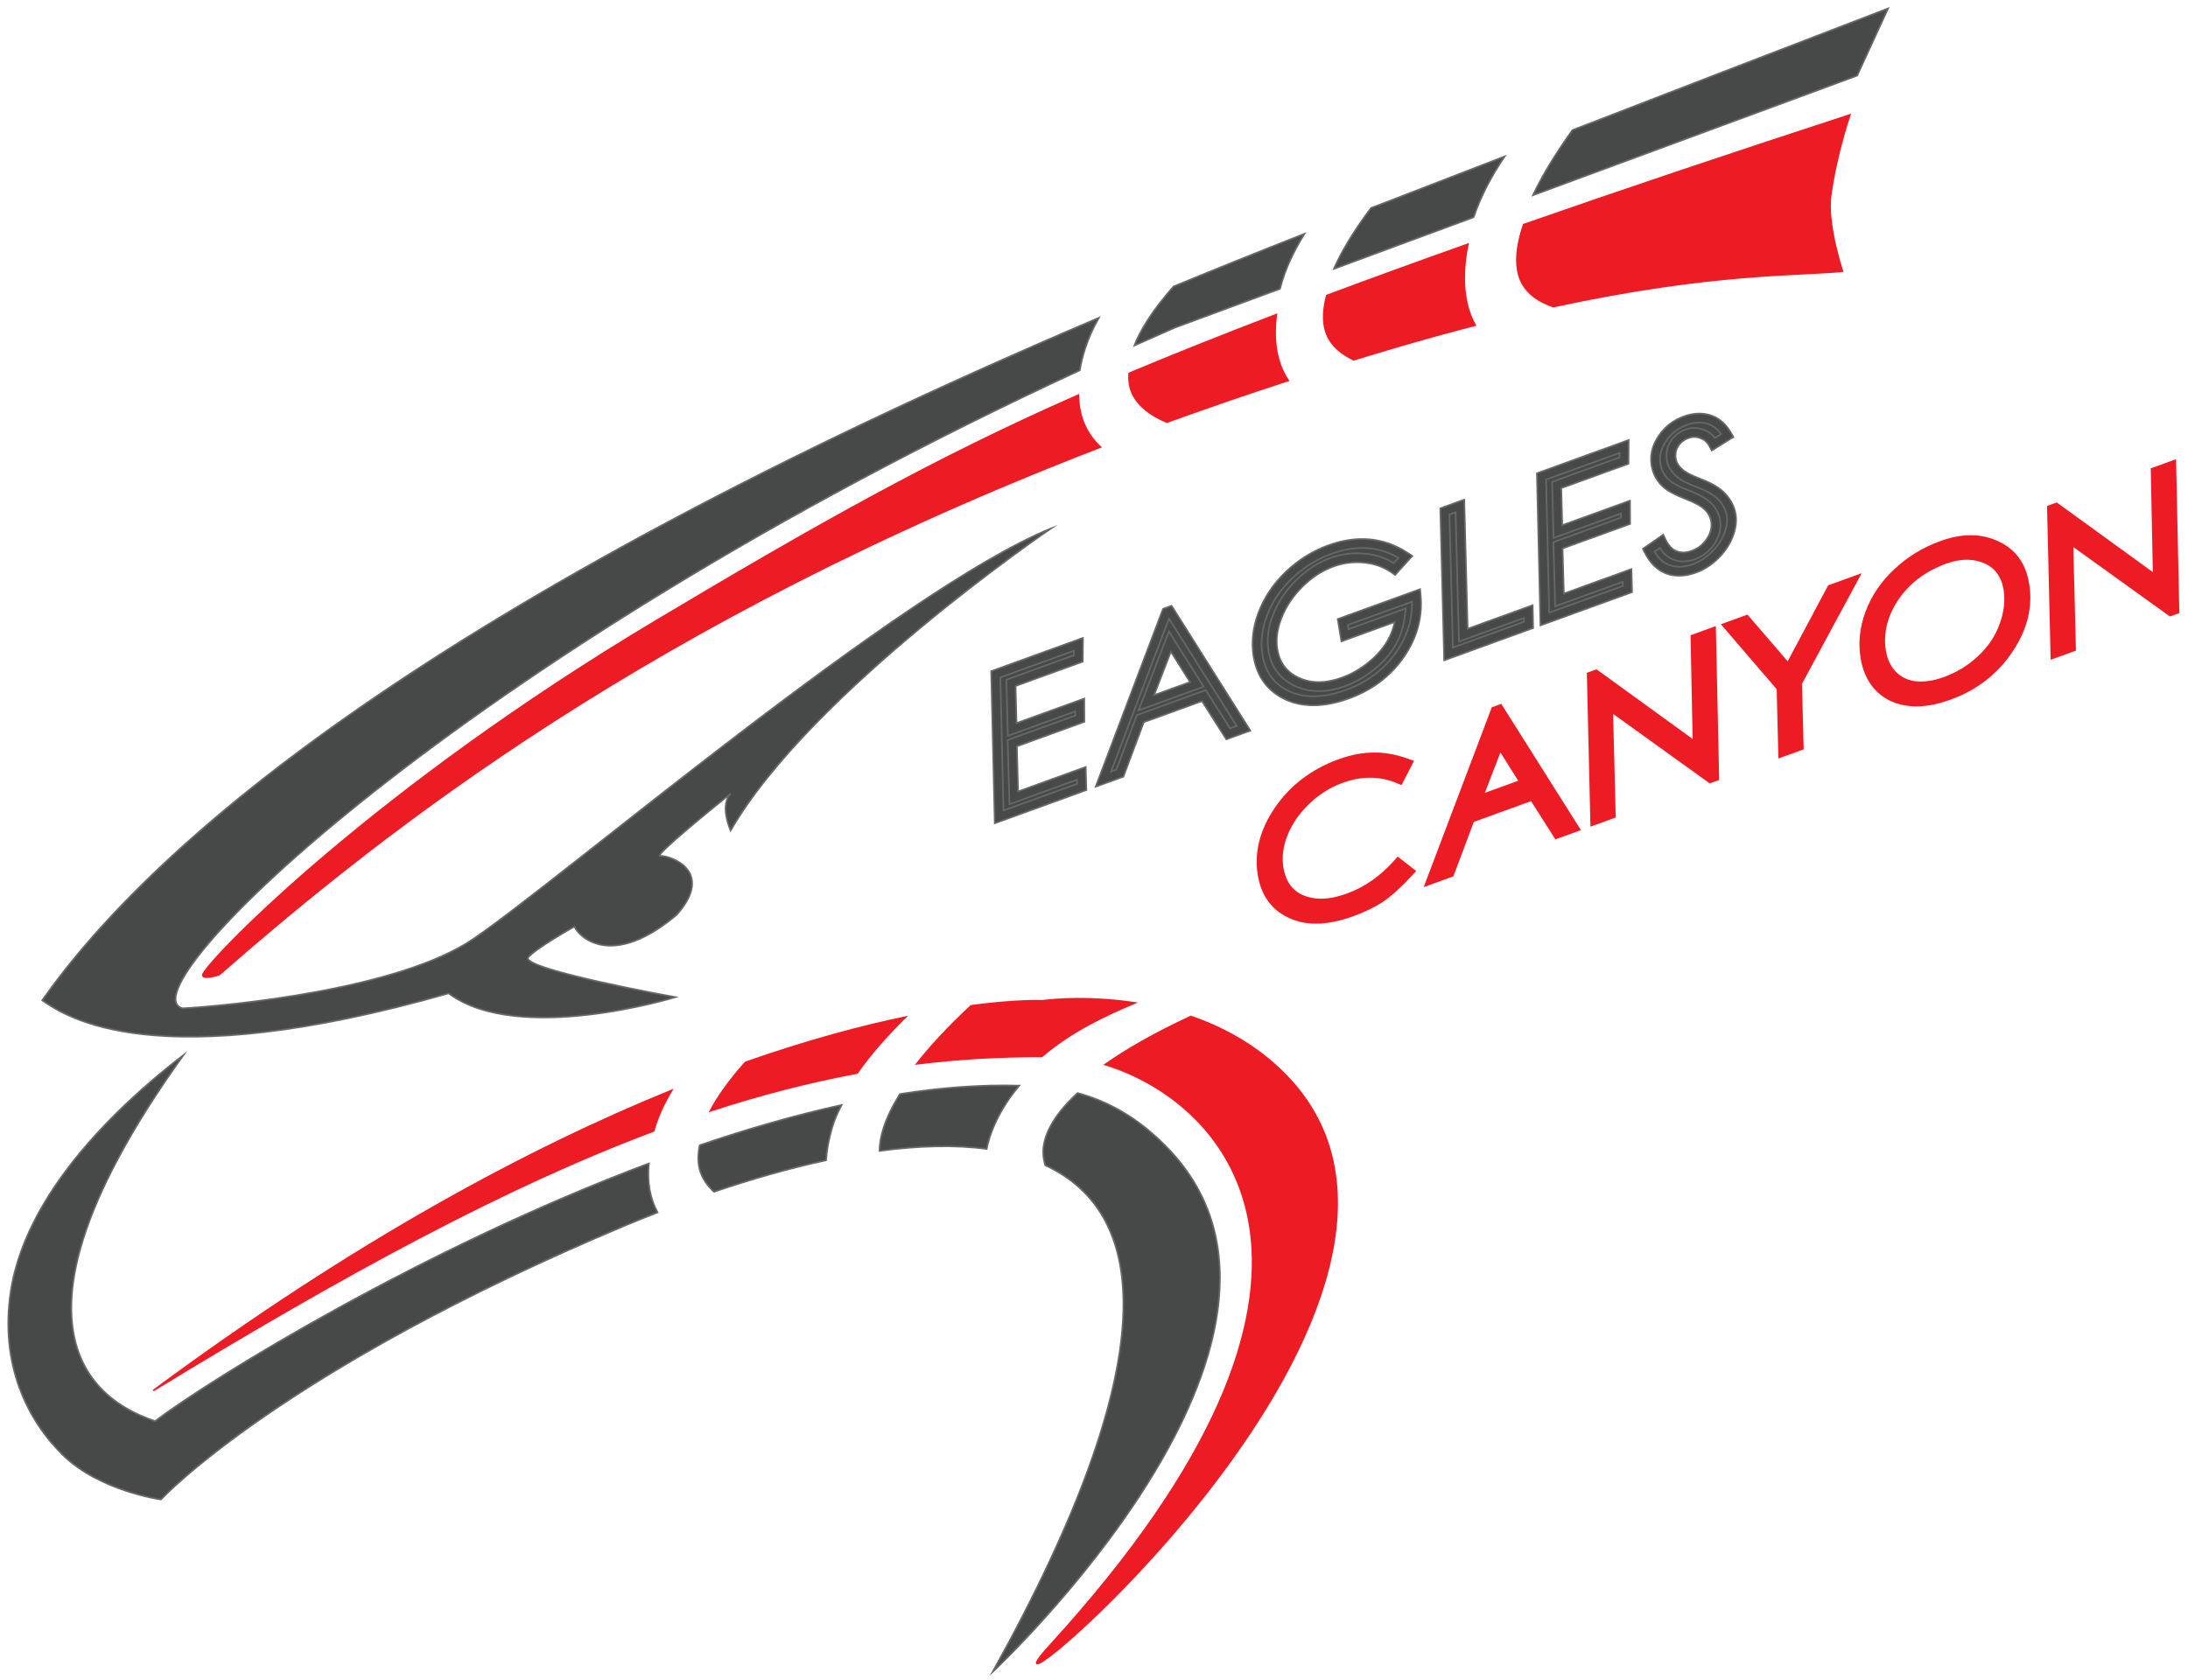 <?xml version="1.0" encoding="UTF-8" standalone="no"?>
<!DOCTYPE svg PUBLIC "-//W3C//DTD SVG 1.1//EN" "http://www.w3.org/Graphics/SVG/1.1/DTD/svg11.dtd">
<svg width="100%" height="100%" viewBox="0 0 1397 1073" version="1.1" xmlns="http://www.w3.org/2000/svg" xmlns:xlink="http://www.w3.org/1999/xlink" xml:space="preserve" xmlns:serif="http://www.serif.com/" style="fill-rule:evenodd;clip-rule:evenodd;stroke-miterlimit:10;">
    <g transform="matrix(1,0,0,1,-538.832,-1217.6)">
        <g transform="matrix(4.167,0,0,4.167,0,0)">
            <g transform="matrix(1,0,0,1,343.052,417.195)">
                <path d="M0,6.942C-2.109,9.342 -4.568,11.063 -7.307,12.057C-9.06,12.693 -10.662,12.976 -12.117,12.824C-13.525,12.672 -14.685,12.189 -15.555,11.397C-16.408,10.589 -16.963,9.461 -17.206,8.044C-17.487,6.423 -17.282,4.735 -16.595,3.021C-15.908,1.254 -14.786,-0.387 -13.259,-1.86C-11.728,-3.337 -9.971,-4.443 -8.037,-5.144C-5.09,-6.21 -2.27,-6.189 0.353,-5.076L0.942,-4.827L2.746,-8.314L2.004,-8.581C0.127,-9.256 -1.661,-9.581 -3.318,-9.532C-4.959,-9.531 -6.738,-9.187 -8.607,-8.509C-12.711,-7.019 -15.968,-4.545 -18.286,-1.153C-20.61,2.231 -21.483,5.721 -20.879,9.221C-20.273,12.683 -18.306,14.972 -15.022,16.027C-14.301,16.247 -13.535,16.378 -12.727,16.422C-10.86,16.523 -8.766,16.158 -6.474,15.326C-4.691,14.68 -3.138,13.925 -1.845,13.073C-0.584,12.205 0.898,10.855 2.561,9.063L3.073,8.511L0.429,6.454L0,6.942Z" style="fill:rgb(237,28,36);fill-rule:nonzero;stroke:rgb(237,28,36);stroke-width:0.25px;"/>
            </g>
        </g>
        <g transform="matrix(4.167,0,0,4.167,0,0)">
            <g transform="matrix(1,0,0,1,362.125,416.257)">
                <path d="M0,-4.337L-5.516,-2.337L-2.944,-9.013L0,-4.337ZM-4.145,-15.554L-14.459,11.693L-10.223,10.155L-7.089,1.807L1.829,-1.428L5.558,4.432L9.23,3.101L-2.838,-16.03L-4.145,-15.554Z" style="fill:rgb(237,28,36);fill-rule:nonzero;stroke:rgb(237,28,36);stroke-width:0.25px;"/>
            </g>
        </g>
        <g transform="matrix(4.167,0,0,4.167,0,0)">
            <g transform="matrix(1,0,0,1,388.469,417.401)">
                <path d="M0,-27.759L0.324,-11.696L-14.55,-22.482L-15.891,-21.995L-15.345,1.315L-11.716,-0.002L-12.122,-16.034L2.833,-5.278L4.128,-5.749L3.628,-29.074L0,-27.759Z" style="fill:rgb(237,28,36);fill-rule:nonzero;stroke:rgb(237,28,36);stroke-width:0.25px;"/>
            </g>
        </g>
        <g transform="matrix(4.167,0,0,4.167,0,0)">
            <g transform="matrix(1,0,0,1,409.516,406.536)">
                <path d="M0,-24.527L-6.267,-12.766L-12.495,-19.995L-16.316,-18.61L-7.853,-8.758L-7.593,1.734L-3.967,0.419L-4.227,-9.57L4.784,-26.261L0,-24.527Z" style="fill:rgb(237,28,36);fill-rule:nonzero;stroke:rgb(237,28,36);stroke-width:0.25px;"/>
            </g>
        </g>
        <g transform="matrix(4.167,0,0,4.167,0,0)">
            <g transform="matrix(1,0,0,1,422.853,377.741)">
                <path d="M0,18.992C-1.249,18.847 -2.261,18.375 -3.093,17.552C-3.922,16.731 -4.46,15.61 -4.695,14.215C-4.996,12.524 -4.815,10.755 -4.16,8.965C-3.468,7.135 -2.367,5.487 -0.891,4.067C0.621,2.627 2.459,1.51 4.573,0.743C5.865,0.273 7.087,0.07 8.227,0.132C8.891,0.168 9.527,0.294 10.133,0.511C12.044,1.189 13.167,2.572 13.561,4.729C13.846,6.458 13.647,8.27 12.967,10.121C12.313,11.963 11.206,13.626 9.677,15.063C8.135,16.515 6.356,17.612 4.388,18.326C2.757,18.917 1.285,19.14 0,18.992M12.532,-2.496C9.998,-3.682 7.06,-3.682 3.797,-2.497C1.125,-1.529 -1.243,-0.077 -3.24,1.817C-5.228,3.679 -6.692,5.844 -7.589,8.252C-8.472,10.632 -8.719,13.027 -8.325,15.379C-7.772,18.485 -6.226,20.653 -3.718,21.826C-2.735,22.265 -1.661,22.516 -0.507,22.579C1.235,22.674 3.165,22.34 5.267,21.578C9.257,20.131 12.426,17.688 14.684,14.316C16.996,10.903 17.852,7.369 17.227,3.813C16.708,0.788 15.125,-1.337 12.532,-2.496" style="fill:rgb(237,28,36);fill-rule:nonzero;"/>
            </g>
        </g>
        <g transform="matrix(4.167,0,0,4.167,0,0)">
            <g transform="matrix(1,0,0,1,422.853,377.741)">
                <path d="M0,18.992C-1.249,18.847 -2.261,18.375 -3.093,17.552C-3.922,16.731 -4.46,15.61 -4.695,14.215C-4.996,12.524 -4.815,10.755 -4.16,8.965C-3.468,7.135 -2.367,5.487 -0.891,4.067C0.621,2.627 2.459,1.51 4.573,0.743C5.865,0.273 7.087,0.07 8.227,0.132C8.891,0.168 9.527,0.294 10.133,0.511C12.044,1.189 13.167,2.572 13.561,4.729C13.846,6.458 13.647,8.27 12.967,10.121C12.313,11.963 11.206,13.626 9.677,15.063C8.135,16.515 6.356,17.612 4.388,18.326C2.757,18.917 1.285,19.14 0,18.992ZM12.532,-2.496C9.998,-3.682 7.06,-3.682 3.797,-2.497C1.125,-1.529 -1.243,-0.077 -3.24,1.817C-5.228,3.679 -6.692,5.844 -7.589,8.252C-8.472,10.632 -8.719,13.027 -8.325,15.379C-7.772,18.485 -6.226,20.653 -3.718,21.826C-2.735,22.265 -1.661,22.516 -0.507,22.579C1.235,22.674 3.165,22.34 5.267,21.578C9.257,20.131 12.426,17.688 14.684,14.316C16.996,10.903 17.852,7.369 17.227,3.813C16.708,0.788 15.125,-1.337 12.532,-2.496Z" style="fill:none;fill-rule:nonzero;stroke:rgb(237,28,36);stroke-width:0.25px;"/>
            </g>
        </g>
        <g transform="matrix(4.167,0,0,4.167,0,0)">
            <g transform="matrix(1,0,0,1,463.109,369.814)">
                <path d="M0,16.264L-0.499,-7.062L-4.127,-5.747L-3.805,10.317L-18.676,-0.469L-20.018,0.016L-19.472,23.326L-15.843,22.011L-16.249,5.979L-1.294,16.732L0,16.264Z" style="fill:rgb(237,28,36);fill-rule:nonzero;stroke:rgb(237,28,36);stroke-width:0.25px;"/>
            </g>
        </g>
        <g transform="matrix(4.167,0,0,4.167,0,0)">
            <g transform="matrix(1,0,0,1,294.546,417.396)">
                <path d="M0,-26.444L-0.018,-24.283L-10.331,-20.543L-10.145,-13.398L0.213,-17.154L0.223,-15.055L-10.134,-11.299L-9.9,-2.918L0.458,-6.675L0.513,-4.591L-12.147,0L-12.659,-21.852L0,-26.444Z" style="fill:rgb(71,72,72);fill-rule:nonzero;stroke:rgb(103,103,103);stroke-width:0.25px;"/>
            </g>
        </g>
        <g transform="matrix(4.167,0,0,4.167,0,0)">
            <g transform="matrix(1,0,0,1,282.588,412.315)">
                <path d="M0,-16.291L0.478,4.106L11.768,0.011L11.75,-0.619L1.395,3.138L1.118,-6.696L11.487,-10.457L11.484,-11.089L1.147,-7.34L0.923,-15.94L11.253,-19.687L11.259,-20.375L0,-16.291ZM-0.857,6.058L-1.403,-17.252L12.655,-22.349L12.626,-18.716L2.329,-14.981L2.478,-9.292L12.856,-13.056L12.873,-9.49L2.527,-5.737L2.72,1.188L13.08,-2.569L13.174,0.969L-0.857,6.058Z" style="fill:rgb(71,72,72);fill-rule:nonzero;stroke:rgb(103,103,103);stroke-width:0.25px;"/>
            </g>
        </g>
        <g transform="matrix(4.167,0,0,4.167,0,0)">
            <g transform="matrix(1,0,0,1,308.53,411.602)">
                <path d="M0,-25.722L11.314,-7.787L8.968,-6.936L5.239,-12.796L-4.498,-9.264L-7.631,-0.915L-10.154,0L-0.486,-25.546L0,-25.722ZM0.033,-21.076L-3.579,-11.702L4.167,-14.511L0.033,-21.076Z" style="fill:rgb(71,72,72);fill-rule:nonzero;stroke:rgb(103,103,103);stroke-width:0.25px;"/>
            </g>
        </g>
        <g transform="matrix(4.167,0,0,4.167,0,0)">
            <g transform="matrix(1,0,0,1,308.713,405.745)">
                <path d="M0,-13.686L-2.573,-7.01L2.944,-9.01L0,-13.686ZM-4.95,-4.679L-0.299,-16.751L5.026,-8.297L-4.95,-4.679ZM-0.289,-18.741L-9.158,4.696L-8.347,4.402L-5.215,-3.946L5.342,-7.776L9.071,-1.915L10.091,-2.285L-0.289,-18.741ZM-11.514,7.018L-1.202,-20.228L0.104,-20.704L12.173,-1.572L8.5,-0.24L4.771,-6.101L-4.146,-2.866L-7.278,5.482L-11.514,7.018Z" style="fill:rgb(71,72,72);fill-rule:nonzero;stroke:rgb(103,103,103);stroke-width:0.25px;"/>
            </g>
        </g>
        <g transform="matrix(4.167,0,0,4.167,0,0)">
            <g transform="matrix(1,0,0,1,344.652,397.293)">
                <path d="M0,-19.756L-1.68,-17.895C-3.026,-18.843 -4.543,-19.393 -6.237,-19.548C-7.939,-19.732 -9.616,-19.523 -11.268,-18.924C-13.099,-18.26 -14.773,-17.169 -16.293,-15.65C-17.812,-14.131 -18.924,-12.458 -19.631,-10.632C-20.349,-8.836 -20.572,-7.102 -20.299,-5.432C-19.901,-3.139 -18.663,-1.518 -16.582,-0.569C-14.503,0.379 -12.149,0.377 -9.522,-0.576C-7.959,-1.143 -6.52,-1.964 -5.208,-3.042C-3.866,-4.13 -2.84,-5.303 -2.128,-6.563C-1.386,-7.834 -0.932,-9.25 -0.764,-10.814L-9.263,-7.732L-9.599,-9.763L1.644,-13.841C1.947,-10.612 1.122,-7.591 -0.83,-4.779C-2.782,-1.968 -5.469,0.058 -8.892,1.3C-12.404,2.574 -15.431,2.653 -17.972,1.537C-20.524,0.393 -22.056,-1.622 -22.569,-4.508C-22.932,-6.613 -22.695,-8.77 -21.86,-10.976C-21.024,-13.183 -19.69,-15.169 -17.861,-16.934C-16,-18.712 -13.905,-20.022 -11.573,-20.868C-7.323,-22.409 -3.466,-22.039 0,-19.756Z" style="fill:rgb(71,72,72);fill-rule:nonzero;stroke:rgb(103,103,103);stroke-width:0.25px;"/>
            </g>
        </g>
        <g transform="matrix(4.167,0,0,4.167,0,0)">
            <g transform="matrix(1,0,0,1,338.645,398.356)">
                <path d="M0,-22.163C-1.688,-22.255 -3.457,-21.959 -5.33,-21.28C-7.561,-20.471 -9.595,-19.199 -11.377,-17.498C-13.122,-15.813 -14.412,-13.893 -15.208,-11.794C-15.996,-9.712 -16.222,-7.658 -15.882,-5.688C-15.407,-3.021 -14.033,-1.21 -11.683,-0.154C-9.324,0.88 -6.443,0.795 -3.121,-0.412C0.147,-1.596 2.749,-3.556 4.611,-6.234C6.276,-8.634 7.083,-11.222 7.017,-13.939L-2.818,-10.372L-2.711,-9.726L6.046,-12.901L5.929,-11.803C5.752,-10.152 5.264,-8.629 4.476,-7.277C3.727,-5.954 2.634,-4.702 1.234,-3.567C-0.13,-2.45 -1.65,-1.58 -3.28,-0.989C-6.071,0.024 -8.62,0.019 -10.861,-1.004C-13.152,-2.048 -14.534,-3.854 -14.972,-6.376C-15.266,-8.17 -15.027,-10.044 -14.264,-11.951C-13.53,-13.851 -12.354,-15.62 -10.774,-17.2C-9.186,-18.786 -7.411,-19.942 -5.495,-20.635C-3.749,-21.268 -1.953,-21.481 -0.156,-21.297C1.431,-21.151 2.9,-20.669 4.212,-19.86L4.939,-20.666C3.366,-21.57 1.726,-22.069 0,-22.163M-8.725,1.926C-9.981,1.857 -11.155,1.585 -12.244,1.107C-15.009,-0.134 -16.688,-2.339 -17.242,-5.45C-17.625,-7.668 -17.375,-9.967 -16.499,-12.282C-15.63,-14.573 -14.229,-16.664 -12.333,-18.493C-10.409,-20.331 -8.212,-21.703 -5.802,-22.578C-1.354,-24.19 2.744,-23.792 6.386,-21.395L7.058,-20.953L4.431,-18.041L3.93,-18.394C2.691,-19.266 1.271,-19.781 -0.293,-19.923C-1.889,-20.097 -3.479,-19.899 -5.025,-19.337C-6.749,-18.713 -8.356,-17.665 -9.798,-16.224C-11.242,-14.781 -12.312,-13.173 -12.98,-11.445C-13.65,-9.768 -13.862,-8.142 -13.611,-6.605C-13.251,-4.539 -12.165,-3.115 -10.289,-2.26C-8.388,-1.392 -6.189,-1.402 -3.751,-2.287C-2.268,-2.825 -0.884,-3.616 0.362,-4.637C1.63,-5.665 2.61,-6.784 3.278,-7.965C3.79,-8.843 4.157,-9.801 4.377,-10.828L-3.8,-7.863L-4.366,-11.278L8.254,-15.856L8.337,-14.969C8.656,-11.588 7.783,-8.385 5.744,-5.447C3.716,-2.529 0.892,-0.398 -2.65,0.886C-4.838,1.68 -6.87,2.027 -8.725,1.926" style="fill:rgb(71,72,72);fill-rule:nonzero;"/>
            </g>
        </g>
        <g transform="matrix(4.167,0,0,4.167,0,0)">
            <g transform="matrix(1,0,0,1,338.645,398.356)">
                <path d="M0,-22.163C-1.688,-22.255 -3.457,-21.959 -5.33,-21.28C-7.561,-20.471 -9.595,-19.199 -11.377,-17.498C-13.122,-15.813 -14.412,-13.893 -15.208,-11.794C-15.996,-9.712 -16.222,-7.658 -15.882,-5.688C-15.407,-3.021 -14.033,-1.21 -11.683,-0.154C-9.324,0.88 -6.443,0.795 -3.121,-0.412C0.147,-1.596 2.749,-3.556 4.611,-6.234C6.276,-8.634 7.083,-11.222 7.017,-13.939L-2.818,-10.372L-2.711,-9.726L6.046,-12.901L5.929,-11.803C5.752,-10.152 5.264,-8.629 4.476,-7.277C3.727,-5.954 2.634,-4.702 1.234,-3.567C-0.13,-2.45 -1.65,-1.58 -3.28,-0.989C-6.071,0.024 -8.62,0.019 -10.861,-1.004C-13.152,-2.048 -14.534,-3.854 -14.972,-6.376C-15.266,-8.17 -15.027,-10.044 -14.264,-11.951C-13.53,-13.851 -12.354,-15.62 -10.774,-17.2C-9.186,-18.786 -7.411,-19.942 -5.495,-20.635C-3.749,-21.268 -1.953,-21.481 -0.156,-21.297C1.431,-21.151 2.9,-20.669 4.212,-19.86L4.939,-20.666C3.366,-21.57 1.726,-22.069 0,-22.163ZM-8.725,1.926C-9.981,1.857 -11.155,1.585 -12.244,1.107C-15.009,-0.134 -16.688,-2.339 -17.242,-5.45C-17.625,-7.668 -17.375,-9.967 -16.499,-12.282C-15.63,-14.573 -14.229,-16.664 -12.333,-18.493C-10.409,-20.331 -8.212,-21.703 -5.802,-22.578C-1.354,-24.19 2.744,-23.792 6.386,-21.395L7.058,-20.953L4.431,-18.041L3.93,-18.394C2.691,-19.266 1.271,-19.781 -0.293,-19.923C-1.889,-20.097 -3.479,-19.899 -5.025,-19.337C-6.749,-18.713 -8.356,-17.665 -9.798,-16.224C-11.242,-14.781 -12.312,-13.173 -12.98,-11.445C-13.65,-9.768 -13.862,-8.142 -13.611,-6.605C-13.251,-4.539 -12.165,-3.115 -10.289,-2.26C-8.388,-1.392 -6.189,-1.402 -3.751,-2.287C-2.268,-2.825 -0.884,-3.616 0.362,-4.637C1.63,-5.665 2.61,-6.784 3.278,-7.965C3.79,-8.843 4.157,-9.801 4.377,-10.828L-3.8,-7.863L-4.366,-11.278L8.254,-15.856L8.337,-14.969C8.656,-11.588 7.783,-8.385 5.744,-5.447C3.716,-2.529 0.892,-0.398 -2.65,0.886C-4.838,1.68 -6.87,2.027 -8.725,1.926Z" style="fill:none;fill-rule:nonzero;stroke:rgb(103,103,103);stroke-width:0.25px;"/>
            </g>
        </g>
        <g transform="matrix(4.167,0,0,4.167,0,0)">
            <g transform="matrix(1,0,0,1,350.701,391.587)">
                <path d="M0,-21.002L2.302,-21.837L2.821,-2.04L12.78,-5.652L12.819,-3.612L0.557,0.835L0,-21.002Z" style="fill:rgb(71,72,72);fill-rule:nonzero;stroke:rgb(103,103,103);stroke-width:0.25px;"/>
            </g>
        </g>
        <g transform="matrix(4.167,0,0,4.167,0,0)">
            <g transform="matrix(1,0,0,1,351.404,391.107)">
                <path d="M0,-20.043L0.519,0.338L11.416,-3.613L11.404,-4.195L1.452,-0.585L0.933,-20.381L0,-20.043ZM-0.811,2.29L-1.406,-21.001L2.263,-22.333L2.783,-2.537L12.747,-6.151L12.815,-2.653L-0.811,2.29Z" style="fill:rgb(71,72,72);fill-rule:nonzero;stroke:rgb(103,103,103);stroke-width:0.25px;"/>
            </g>
        </g>
        <g transform="matrix(4.167,0,0,4.167,0,0)">
            <g transform="matrix(1,0,0,1,378.162,387.069)">
                <path d="M0,-26.444L-0.018,-24.283L-10.332,-20.542L-10.145,-13.398L0.213,-17.154L0.223,-15.055L-10.134,-11.299L-9.9,-2.918L0.458,-6.675L0.513,-4.591L-12.147,0L-12.659,-21.852L0,-26.444Z" style="fill:rgb(71,72,72);fill-rule:nonzero;stroke:rgb(103,103,103);stroke-width:0.25px;"/>
            </g>
        </g>
        <g transform="matrix(4.167,0,0,4.167,0,0)">
            <g transform="matrix(1,0,0,1,366.204,381.985)">
                <path d="M0,-16.288L0.478,4.108L11.768,0.014L11.75,-0.617L1.394,3.141L1.12,-6.694L11.488,-10.455L11.486,-11.088L1.149,-7.339L0.923,-15.938L11.254,-19.685L11.26,-20.373L0,-16.288ZM-0.857,6.06L-1.403,-17.249L12.657,-22.348L12.628,-18.714L2.329,-14.979L2.479,-9.289L12.858,-13.054L12.875,-9.488L2.528,-5.736L2.721,1.191L13.08,-2.567L13.174,0.972L-0.857,6.06Z" style="fill:rgb(71,72,72);fill-rule:nonzero;stroke:rgb(103,103,103);stroke-width:0.25px;"/>
            </g>
        </g>
        <g transform="matrix(4.167,0,0,4.167,0,0)">
            <g transform="matrix(1,0,0,1,393.977,377.092)">
                <path d="M0,-18.146L-2.125,-16.825C-2.542,-17.609 -3.133,-18.13 -3.893,-18.388C-4.637,-18.685 -5.406,-18.691 -6.203,-18.402C-7.028,-18.102 -7.675,-17.583 -8.143,-16.847C-8.58,-16.12 -8.723,-15.317 -8.572,-14.436C-8.421,-13.656 -7.987,-12.962 -7.265,-12.356C-6.847,-11.94 -5.861,-11.43 -4.306,-10.825C-2.682,-10.212 -1.506,-9.503 -0.78,-8.698C-0.054,-7.893 0.396,-7.021 0.57,-6.082C0.764,-5.084 0.624,-3.997 0.148,-2.823C-0.308,-1.689 -1.006,-0.669 -1.946,0.24C-2.885,1.149 -3.916,1.806 -5.037,2.213C-6.542,2.758 -7.911,2.803 -9.144,2.35C-10.348,1.886 -11.316,0.918 -12.05,-0.553L-10.09,-1.915C-9.556,-0.807 -8.86,-0.09 -8.008,0.234C-7.156,0.56 -6.228,0.54 -5.224,0.176C-4.104,-0.23 -3.208,-0.939 -2.539,-1.949C-1.852,-2.999 -1.607,-4.074 -1.805,-5.17C-1.954,-5.951 -2.319,-6.636 -2.901,-7.227C-3.493,-7.847 -4.547,-8.45 -6.061,-9.036C-7.657,-9.66 -8.729,-10.223 -9.278,-10.725C-10.152,-11.476 -10.699,-12.43 -10.918,-13.586C-11.163,-14.999 -10.851,-16.348 -9.982,-17.632C-9.121,-18.946 -7.94,-19.874 -6.435,-20.42C-5.136,-20.891 -3.92,-20.949 -2.79,-20.591C-1.658,-20.233 -0.728,-19.418 0,-18.146Z" style="fill:rgb(71,72,72);fill-rule:nonzero;stroke:rgb(103,103,103);stroke-width:0.25px;"/>
            </g>
        </g>
        <g transform="matrix(4.167,0,0,4.167,0,0)">
            <g transform="matrix(1,0,0,1,382.829,359.17)">
                <path d="M0,17.583C0.611,18.609 1.351,19.282 2.253,19.628C3.315,20.019 4.538,19.972 5.875,19.486C6.9,19.113 7.858,18.502 8.724,17.667C9.59,16.827 10.24,15.877 10.656,14.841C11.079,13.799 11.208,12.834 11.041,11.971C10.89,11.158 10.491,10.391 9.856,9.687C9.21,8.97 8.114,8.316 6.598,7.743C4.908,7.085 3.894,6.551 3.395,6.056C2.597,5.387 2.078,4.553 1.898,3.617C1.717,2.557 1.891,1.587 2.414,0.719C2.973,-0.16 3.743,-0.777 4.71,-1.128C5.665,-1.475 6.608,-1.47 7.511,-1.106C8.193,-0.876 8.776,-0.452 9.236,0.153L10.191,-0.441C9.619,-1.244 8.946,-1.759 8.15,-2.01C7.164,-2.325 6.113,-2.27 4.948,-1.849C3.575,-1.35 2.526,-0.527 1.743,0.67C0.965,1.818 0.694,2.976 0.911,4.218C1.099,5.215 1.561,6.021 2.321,6.674C2.668,6.992 3.46,7.509 5.339,8.244C6.959,8.87 8.075,9.517 8.746,10.219C9.414,10.899 9.846,11.709 10.021,12.622C10.251,13.901 9.971,15.154 9.187,16.352C8.436,17.486 7.419,18.291 6.16,18.748C4.999,19.167 3.9,19.185 2.893,18.801C2.077,18.491 1.383,17.89 0.825,17.01L0,17.583ZM3.434,21.261C2.857,21.23 2.301,21.117 1.767,20.92C0.392,20.391 -0.71,19.301 -1.52,17.676L-1.786,17.143L1.328,14.98L1.679,15.708C2.133,16.647 2.707,17.253 3.385,17.51C4.083,17.781 4.838,17.758 5.689,17.45C6.677,17.092 7.445,16.484 8.034,15.593C8.624,14.69 8.83,13.8 8.664,12.875C8.541,12.232 8.243,11.676 7.756,11.18C7.228,10.628 6.248,10.075 4.839,9.531C3.145,8.868 2.023,8.272 1.404,7.707C0.428,6.868 -0.2,5.773 -0.447,4.465C-0.726,2.866 -0.375,1.334 0.595,-0.097C1.529,-1.522 2.837,-2.552 4.477,-3.147C5.918,-3.668 7.293,-3.728 8.566,-3.327C9.862,-2.917 10.933,-1.988 11.747,-0.566L12.077,0.012L8.76,2.074L8.414,1.422C8.079,0.793 7.628,0.389 7.033,0.187C6.41,-0.061 5.815,-0.062 5.182,0.17C4.497,0.418 3.977,0.835 3.588,1.446C3.244,2.016 3.133,2.65 3.256,3.37C3.374,3.982 3.725,4.533 4.327,5.039C4.565,5.271 5.179,5.71 7.092,6.454C8.833,7.112 10.074,7.867 10.881,8.762C11.689,9.659 12.2,10.652 12.398,11.714C12.614,12.838 12.459,14.066 11.936,15.358C11.448,16.573 10.69,17.683 9.683,18.659C8.677,19.631 7.555,20.346 6.347,20.784C5.33,21.152 4.355,21.311 3.434,21.261" style="fill:rgb(71,72,72);fill-rule:nonzero;"/>
            </g>
        </g>
        <g transform="matrix(4.167,0,0,4.167,0,0)">
            <g transform="matrix(1,0,0,1,382.829,359.17)">
                <path d="M0,17.583C0.611,18.609 1.351,19.282 2.253,19.628C3.315,20.019 4.538,19.972 5.875,19.486C6.9,19.113 7.858,18.502 8.724,17.667C9.59,16.827 10.24,15.877 10.656,14.841C11.079,13.799 11.208,12.834 11.041,11.971C10.89,11.158 10.491,10.391 9.856,9.687C9.21,8.97 8.114,8.316 6.598,7.743C4.908,7.085 3.894,6.551 3.395,6.056C2.597,5.387 2.078,4.553 1.898,3.617C1.717,2.557 1.891,1.587 2.414,0.719C2.973,-0.16 3.743,-0.777 4.71,-1.128C5.665,-1.475 6.608,-1.47 7.511,-1.106C8.193,-0.876 8.776,-0.452 9.236,0.153L10.191,-0.441C9.619,-1.244 8.946,-1.759 8.15,-2.01C7.164,-2.325 6.113,-2.27 4.948,-1.849C3.575,-1.35 2.526,-0.527 1.743,0.67C0.965,1.818 0.694,2.976 0.911,4.218C1.099,5.215 1.561,6.021 2.321,6.674C2.668,6.992 3.46,7.509 5.339,8.244C6.959,8.87 8.075,9.517 8.746,10.219C9.414,10.899 9.846,11.709 10.021,12.622C10.251,13.901 9.971,15.154 9.187,16.352C8.436,17.486 7.419,18.291 6.16,18.748C4.999,19.167 3.9,19.185 2.893,18.801C2.077,18.491 1.383,17.89 0.825,17.01L0,17.583ZM3.434,21.261C2.857,21.23 2.301,21.117 1.767,20.92C0.392,20.391 -0.71,19.301 -1.52,17.676L-1.786,17.143L1.328,14.98L1.679,15.708C2.133,16.647 2.707,17.253 3.385,17.51C4.083,17.781 4.838,17.758 5.689,17.45C6.677,17.092 7.445,16.484 8.034,15.593C8.624,14.69 8.83,13.8 8.664,12.875C8.541,12.232 8.243,11.676 7.756,11.18C7.228,10.628 6.248,10.075 4.839,9.531C3.145,8.868 2.023,8.272 1.404,7.707C0.428,6.868 -0.2,5.773 -0.447,4.465C-0.726,2.866 -0.375,1.334 0.595,-0.097C1.529,-1.522 2.837,-2.552 4.477,-3.147C5.918,-3.668 7.293,-3.728 8.566,-3.327C9.862,-2.917 10.933,-1.988 11.747,-0.566L12.077,0.012L8.76,2.074L8.414,1.422C8.079,0.793 7.628,0.389 7.033,0.187C6.41,-0.061 5.815,-0.062 5.182,0.17C4.497,0.418 3.977,0.835 3.588,1.446C3.244,2.016 3.133,2.65 3.256,3.37C3.374,3.982 3.725,4.533 4.327,5.039C4.565,5.271 5.179,5.71 7.092,6.454C8.833,7.112 10.074,7.867 10.881,8.762C11.689,9.659 12.2,10.652 12.398,11.714C12.614,12.838 12.459,14.066 11.936,15.358C11.448,16.573 10.69,17.683 9.683,18.659C8.677,19.631 7.555,20.346 6.347,20.784C5.33,21.152 4.355,21.311 3.434,21.261Z" style="fill:none;fill-rule:nonzero;stroke:rgb(103,103,103);stroke-width:0.25px;"/>
            </g>
        </g>
        <g transform="matrix(4.167,0,0,4.167,0,0)">
            <g transform="matrix(0.02,-1,-1,-0.02,268.696,496.758)">
                <path d="M41.991,-55.669C45.73,-51.484 48.115,-46.738 49.616,-42.09C46.868,-36.497 44.315,-32.281 41.991,-29.113C36.641,-47.918 10.681,-73.199 -47.135,-22.458C-65.402,-6.425 8.719,-92.907 41.991,-55.669" style="fill:rgb(237,28,36);fill-rule:nonzero;"/>
            </g>
        </g>
        <g transform="matrix(4.167,0,0,4.167,0,0)">
            <g transform="matrix(0.02,-1,-1,-0.02,268.696,496.758)">
                <path d="M41.991,-55.669C45.73,-51.484 48.115,-46.738 49.616,-42.09C46.868,-36.497 44.315,-32.281 41.991,-29.113C36.641,-47.918 10.681,-73.199 -47.135,-22.458C-65.402,-6.425 8.719,-92.907 41.991,-55.669Z" style="fill:none;fill-rule:nonzero;stroke:rgb(237,28,36);stroke-width:0.25px;"/>
            </g>
        </g>
        <g transform="matrix(4.167,0,0,4.167,0,0)">
            <g transform="matrix(-0.463,-0.886,-0.886,0.463,160.184,457.411)">
                <path d="M-39.048,-57.897C-37.465,-59.446 -36.162,-61.175 -35.063,-62.996C-32.863,-40.009 -33.007,-9.659 -39.048,28.747C-36.745,-5.761 -36.326,-33.621 -39.29,-57.676C-39.21,-57.753 -39.129,-57.818 -39.048,-57.897" style="fill:rgb(237,28,36);fill-rule:nonzero;"/>
            </g>
        </g>
        <g transform="matrix(4.167,0,0,4.167,0,0)">
            <g transform="matrix(-0.463,-0.886,-0.886,0.463,160.184,457.411)">
                <path d="M-39.048,-57.897C-37.465,-59.446 -36.162,-61.175 -35.063,-62.996C-32.863,-40.009 -33.007,-9.659 -39.048,28.747C-36.745,-5.761 -36.326,-33.621 -39.29,-57.676C-39.21,-57.753 -39.129,-57.818 -39.048,-57.897Z" style="fill:none;fill-rule:nonzero;stroke:rgb(237,28,36);stroke-width:0.25px;"/>
            </g>
        </g>
        <g transform="matrix(4.167,0,0,4.167,0,0)">
            <g transform="matrix(1,0,0,1,289.036,454.348)">
                <path d="M0,-8.766C0,-8.766 -3.781,-8.945 -10.927,-8.002C-14.516,-4.657 -17.226,-1.704 -19.261,0.893C-12.915,0.108 -6.556,-0.269 -0.105,-0.233C4.35,-4.053 9.653,-6.571 14.175,-8.443C6.199,-9.659 0,-8.766 0,-8.766Z" style="fill:rgb(237,28,36);fill-rule:nonzero;stroke:rgb(237,28,36);stroke-width:0.25px;"/>
            </g>
        </g>
        <g transform="matrix(4.167,0,0,4.167,0,0)">
            <g transform="matrix(-0.433,-0.901,-0.901,0.433,240.142,444.903)">
                <path d="M-14.96,-23.793C-13.317,-17.146 -11.713,-8.805 -10.588,1.323C-12.072,4.886 -13.554,7.501 -14.96,9.406C-16.013,1.456 -17.501,-6.104 -19.477,-13.39C-17.707,-16.559 -16.179,-20.213 -14.96,-23.793Z" style="fill:rgb(237,28,36);fill-rule:nonzero;stroke:rgb(237,28,36);stroke-width:0.25px;"/>
            </g>
        </g>
        <g transform="matrix(4.167,0,0,4.167,0,0)">
            <g transform="matrix(1,0,0,1,157.296,351.422)">
                <path d="M0,95.316C-9.297,92.84 41.462,41.965 137.462,-2.473C137.633,-3.527 137.902,-4.628 138.271,-5.775C138.809,-7.446 139.533,-9.023 140.384,-10.515C38.378,32.928 -4.332,69.651 -21.514,94.091C-17.808,96.646 -4.239,105.831 40.756,93.017C51.47,100.992 75.503,93.602 75.503,93.602C75.503,93.602 52.563,89.462 52.892,87.581C53.872,86.21 60.388,82.568 60.085,82.758C59.783,82.952 64.565,90.352 75.694,80.981C81.746,74.169 74.482,71.833 73.17,71.963C72.004,72.077 81.792,64.146 83.986,62.378C83.391,63.005 82.551,64.593 83.959,68.066C96.179,46.843 133.041,21.771 133.041,21.771C109.775,31.254 58.398,75.24 44.532,84.689C33.155,92.438 7.166,94.913 0,95.316Z" style="fill:rgb(71,72,72);fill-rule:nonzero;stroke:rgb(103,103,103);stroke-width:0.25px;"/>
            </g>
        </g>
        <g transform="matrix(4.167,0,0,4.167,0,0)">
            <g transform="matrix(0.188,0.982,0.982,-0.188,383.157,287.844)">
                <path d="M21.441,-17.255C24.752,-20.733 27.624,-23.258 30.104,-25.072C27.588,-9.899 24.665,7.731 21.441,27.166L12.217,33.763C15.604,14.866 18.681,-2.075 21.441,-17.255Z" style="fill:rgb(71,72,72);fill-rule:nonzero;stroke:rgb(103,103,103);stroke-width:0.25px;"/>
            </g>
        </g>
        <g transform="matrix(4.167,0,0,4.167,0,0)">
            <g transform="matrix(1,0,0,1,329.194,345.149)">
                <path d="M0,-17.12C-6.916,-14.404 -13.601,-11.711 -20.067,-9.041C-23.356,-5.316 -25.157,-2.339 -26.07,0C-24.019,-0.916 -21.956,-1.829 -19.866,-2.738C-19.81,-2.762 -14.053,-4.89 -3.76,-8.693C-2.974,-11.739 -1.623,-14.549 0,-17.12Z" style="fill:rgb(71,72,72);fill-rule:nonzero;stroke:rgb(103,103,103);stroke-width:0.25px;"/>
            </g>
        </g>
        <g transform="matrix(4.167,0,0,4.167,0,0)">
            <g transform="matrix(1,0,0,1,342.116,326.547)">
                <path d="M0,-3.515C-0.915,-3.166 -1.82,-2.819 -2.727,-2.471C-5.519,1.243 -7.316,4.322 -8.418,6.856C-2.278,4.588 4.899,1.936 12.984,-1.051C14.114,-4.398 15.814,-7.522 17.74,-10.371C11.487,-7.951 5.571,-5.663 0,-3.515" style="fill:rgb(71,72,72);fill-rule:nonzero;"/>
            </g>
        </g>
        <g transform="matrix(4.167,0,0,4.167,0,0)">
            <g transform="matrix(1,0,0,1,342.116,326.547)">
                <path d="M0,-3.515C-0.915,-3.166 -1.82,-2.819 -2.727,-2.471C-5.519,1.243 -7.316,4.322 -8.418,6.856C-2.278,4.588 4.899,1.936 12.984,-1.051C14.114,-4.398 15.814,-7.522 17.74,-10.371C11.487,-7.951 5.571,-5.663 0,-3.515Z" style="fill:none;fill-rule:nonzero;stroke:rgb(103,103,103);stroke-width:0.25px;"/>
            </g>
        </g>
        <g transform="matrix(4.167,0,0,4.167,0,0)">
            <g transform="matrix(1,0,0,1,295.847,437.127)">
                <path d="M0,-79.064C-0.849,-80.62 -1.279,-82.396 -1.304,-84.371C-1.338,-84.356 -1.374,-84.34 -1.408,-84.325C-23.238,-74.725 -41.378,-64.494 -66.049,-49.767C-108.929,-24.169 -133.748,1.273 -135.398,4.313C-135.938,5.307 -133.123,4.604 -132.861,4.374C-107.295,-17.976 -66.917,-49.813 2.077,-76.41C1.278,-77.157 0.567,-78.025 0,-79.064" style="fill:rgb(237,28,36);fill-rule:nonzero;"/>
            </g>
        </g>
        <g transform="matrix(4.167,0,0,4.167,0,0)">
            <g transform="matrix(1,0,0,1,295.847,437.127)">
                <path d="M0,-79.064C-0.849,-80.62 -1.279,-82.396 -1.304,-84.371C-1.338,-84.356 -1.374,-84.34 -1.408,-84.325C-23.238,-74.725 -41.378,-64.494 -66.049,-49.767C-108.929,-24.169 -133.748,1.273 -135.398,4.313C-135.938,5.307 -133.123,4.604 -132.861,4.374C-107.295,-17.976 -66.917,-49.813 2.077,-76.41C1.278,-77.157 0.567,-78.025 0,-79.064Z" style="fill:none;fill-rule:nonzero;stroke:rgb(237,28,36);stroke-width:0.25px;"/>
            </g>
        </g>
        <g transform="matrix(4.167,0,0,4.167,0,0)">
            <g transform="matrix(1,0,0,1,362.771,322.382)">
                <path d="M0,4.242C-1.556,8.813 -1.087,11.522 -0.326,13.045C0.633,14.966 2.525,16.114 4.539,16.808C29.14,11.49 42.346,12.067 48.842,11.378C48.842,11.378 46.434,4.197 47.042,-0.244C47.912,-6.591 49.976,-12.566 49.976,-12.566C31.511,-6.544 14.903,-0.958 0,4.242Z" style="fill:rgb(237,28,36);fill-rule:nonzero;stroke:rgb(237,28,36);stroke-width:0.25px;"/>
            </g>
        </g>
        <g transform="matrix(4.167,0,0,4.167,0,0)">
            <g transform="matrix(1,0,0,1,354.224,347.341)">
                <path d="M0,-17.71C-7.69,-14.983 -14.889,-12.365 -21.623,-9.85C-22.385,-6.984 -22.099,-5.078 -21.602,-3.878C-20.842,-2.04 -19.234,-0.819 -17.486,0C-15.279,-0.676 -13.057,-1.348 -10.801,-2.012C-6.601,-3.247 -2.64,-4.334 1.118,-5.303C-0.394,-8.002 -0.898,-11.483 -0.345,-15.715C-0.257,-16.387 -0.14,-17.052 0,-17.71Z" style="fill:rgb(237,28,36);fill-rule:nonzero;stroke:rgb(237,28,36);stroke-width:0.25px;"/>
            </g>
        </g>
        <g transform="matrix(4.167,0,0,4.167,0,0)">
            <g transform="matrix(1,0,0,1,324.875,356.901)">
                <path d="M0,-16.489C-8.271,-13.326 -15.779,-10.328 -22.554,-7.483C-22.622,-6.58 -22.531,-5.843 -22.37,-5.259C-21.644,-2.626 -19.111,-0.984 -16.773,0C-10.781,-2.175 -4.581,-4.307 1.824,-6.391C0.07,-8.989 -0.54,-12.382 0,-16.489Z" style="fill:rgb(237,28,36);fill-rule:nonzero;stroke:rgb(237,28,36);stroke-width:0.25px;"/>
            </g>
        </g>
        <g transform="matrix(4.167,0,0,4.167,0,0)">
            <g transform="matrix(1,0,0,1,294.416,548.411)">
                <path d="M0,-88.691C-4.252,-84.767 -5.226,-81.695 -5.264,-79.769C-5.279,-79.022 -5.157,-78.307 -4.948,-77.622C10.962,-70.228 13.587,-47.829 -12.99,0C-12.99,0 41.737,-51.002 13.941,-80.11C9.155,-85.122 4.348,-87.522 0,-88.691Z" style="fill:rgb(71,72,72);fill-rule:nonzero;stroke:rgb(103,103,103);stroke-width:0.25px;"/>
            </g>
        </g>
        <g transform="matrix(4.167,0,0,4.167,0,0)">
            <g transform="matrix(1,0,0,1,264.07,458.409)">
                <path d="M0,10.179C5.958,9.382 11.516,9.221 16.42,9.881C16.87,7.625 17.863,5.27 19.437,2.827C20.043,1.886 20.712,1.01 21.415,0.172C15.612,0 9.472,0.476 3.14,1.456C0.727,5.309 0.009,8.163 0,10.179Z" style="fill:rgb(71,72,72);fill-rule:nonzero;stroke:rgb(103,103,103);stroke-width:0.25px;"/>
            </g>
        </g>
        <g transform="matrix(4.167,0,0,4.167,0,0)">
            <g transform="matrix(1,0,0,1,229.982,498.057)">
                <path d="M0,-20.196C-1.108,-22.298 -1.516,-24.765 -1.257,-27.548C-35.883,-14.543 -68.113,5.283 -76.911,11.951C-81.002,10.456 -106.034,2.508 -72.57,-44.151C-78.987,-39.221 -96.464,-24.881 -99.031,-7.905C-100.72,3.261 -96.465,11.835 -91.002,17.166C-85.373,22.659 -76.013,23.955 -76.013,23.955C-76.013,23.955 -57.671,4.117 -4.855,-18.048C-3.21,-18.738 -1.561,-19.399 0.089,-20.045C0.061,-20.096 0.028,-20.143 0,-20.196" style="fill:rgb(71,72,72);fill-rule:nonzero;"/>
            </g>
        </g>
        <g transform="matrix(4.167,0,0,4.167,0,0)">
            <g transform="matrix(1,0,0,1,229.982,498.057)">
                <path d="M0,-20.196C-1.108,-22.298 -1.516,-24.765 -1.257,-27.548C-35.883,-14.543 -68.113,5.283 -76.911,11.951C-81.002,10.456 -106.034,2.508 -72.57,-44.151C-78.987,-39.221 -96.464,-24.881 -99.031,-7.905C-100.72,3.261 -96.465,11.835 -91.002,17.166C-85.373,22.659 -76.013,23.955 -76.013,23.955C-76.013,23.955 -57.671,4.117 -4.855,-18.048C-3.21,-18.738 -1.561,-19.399 0.089,-20.045C0.061,-20.096 0.028,-20.143 0,-20.196Z" style="fill:none;fill-rule:nonzero;stroke:rgb(103,103,103);stroke-width:0.25px;"/>
            </g>
        </g>
        <g transform="matrix(4.167,0,0,4.167,0,0)">
            <g transform="matrix(1,0,0,1,236.523,468.688)">
                <path d="M0,-0.972C-0.337,0.619 -0.243,1.838 -0.008,2.725C0.358,4.108 1.178,5.238 2.188,6.166C8.037,4.18 13.816,2.528 19.358,1.339C19.465,-0.219 19.761,-1.87 20.271,-3.622C20.601,-4.755 21.111,-5.936 21.735,-7.138C14.581,-5.566 7.273,-3.449 0,-0.972Z" style="fill:rgb(71,72,72);fill-rule:nonzero;stroke:rgb(103,103,103);stroke-width:0.25px;"/>
            </g>
        </g>
    </g>
</svg>

